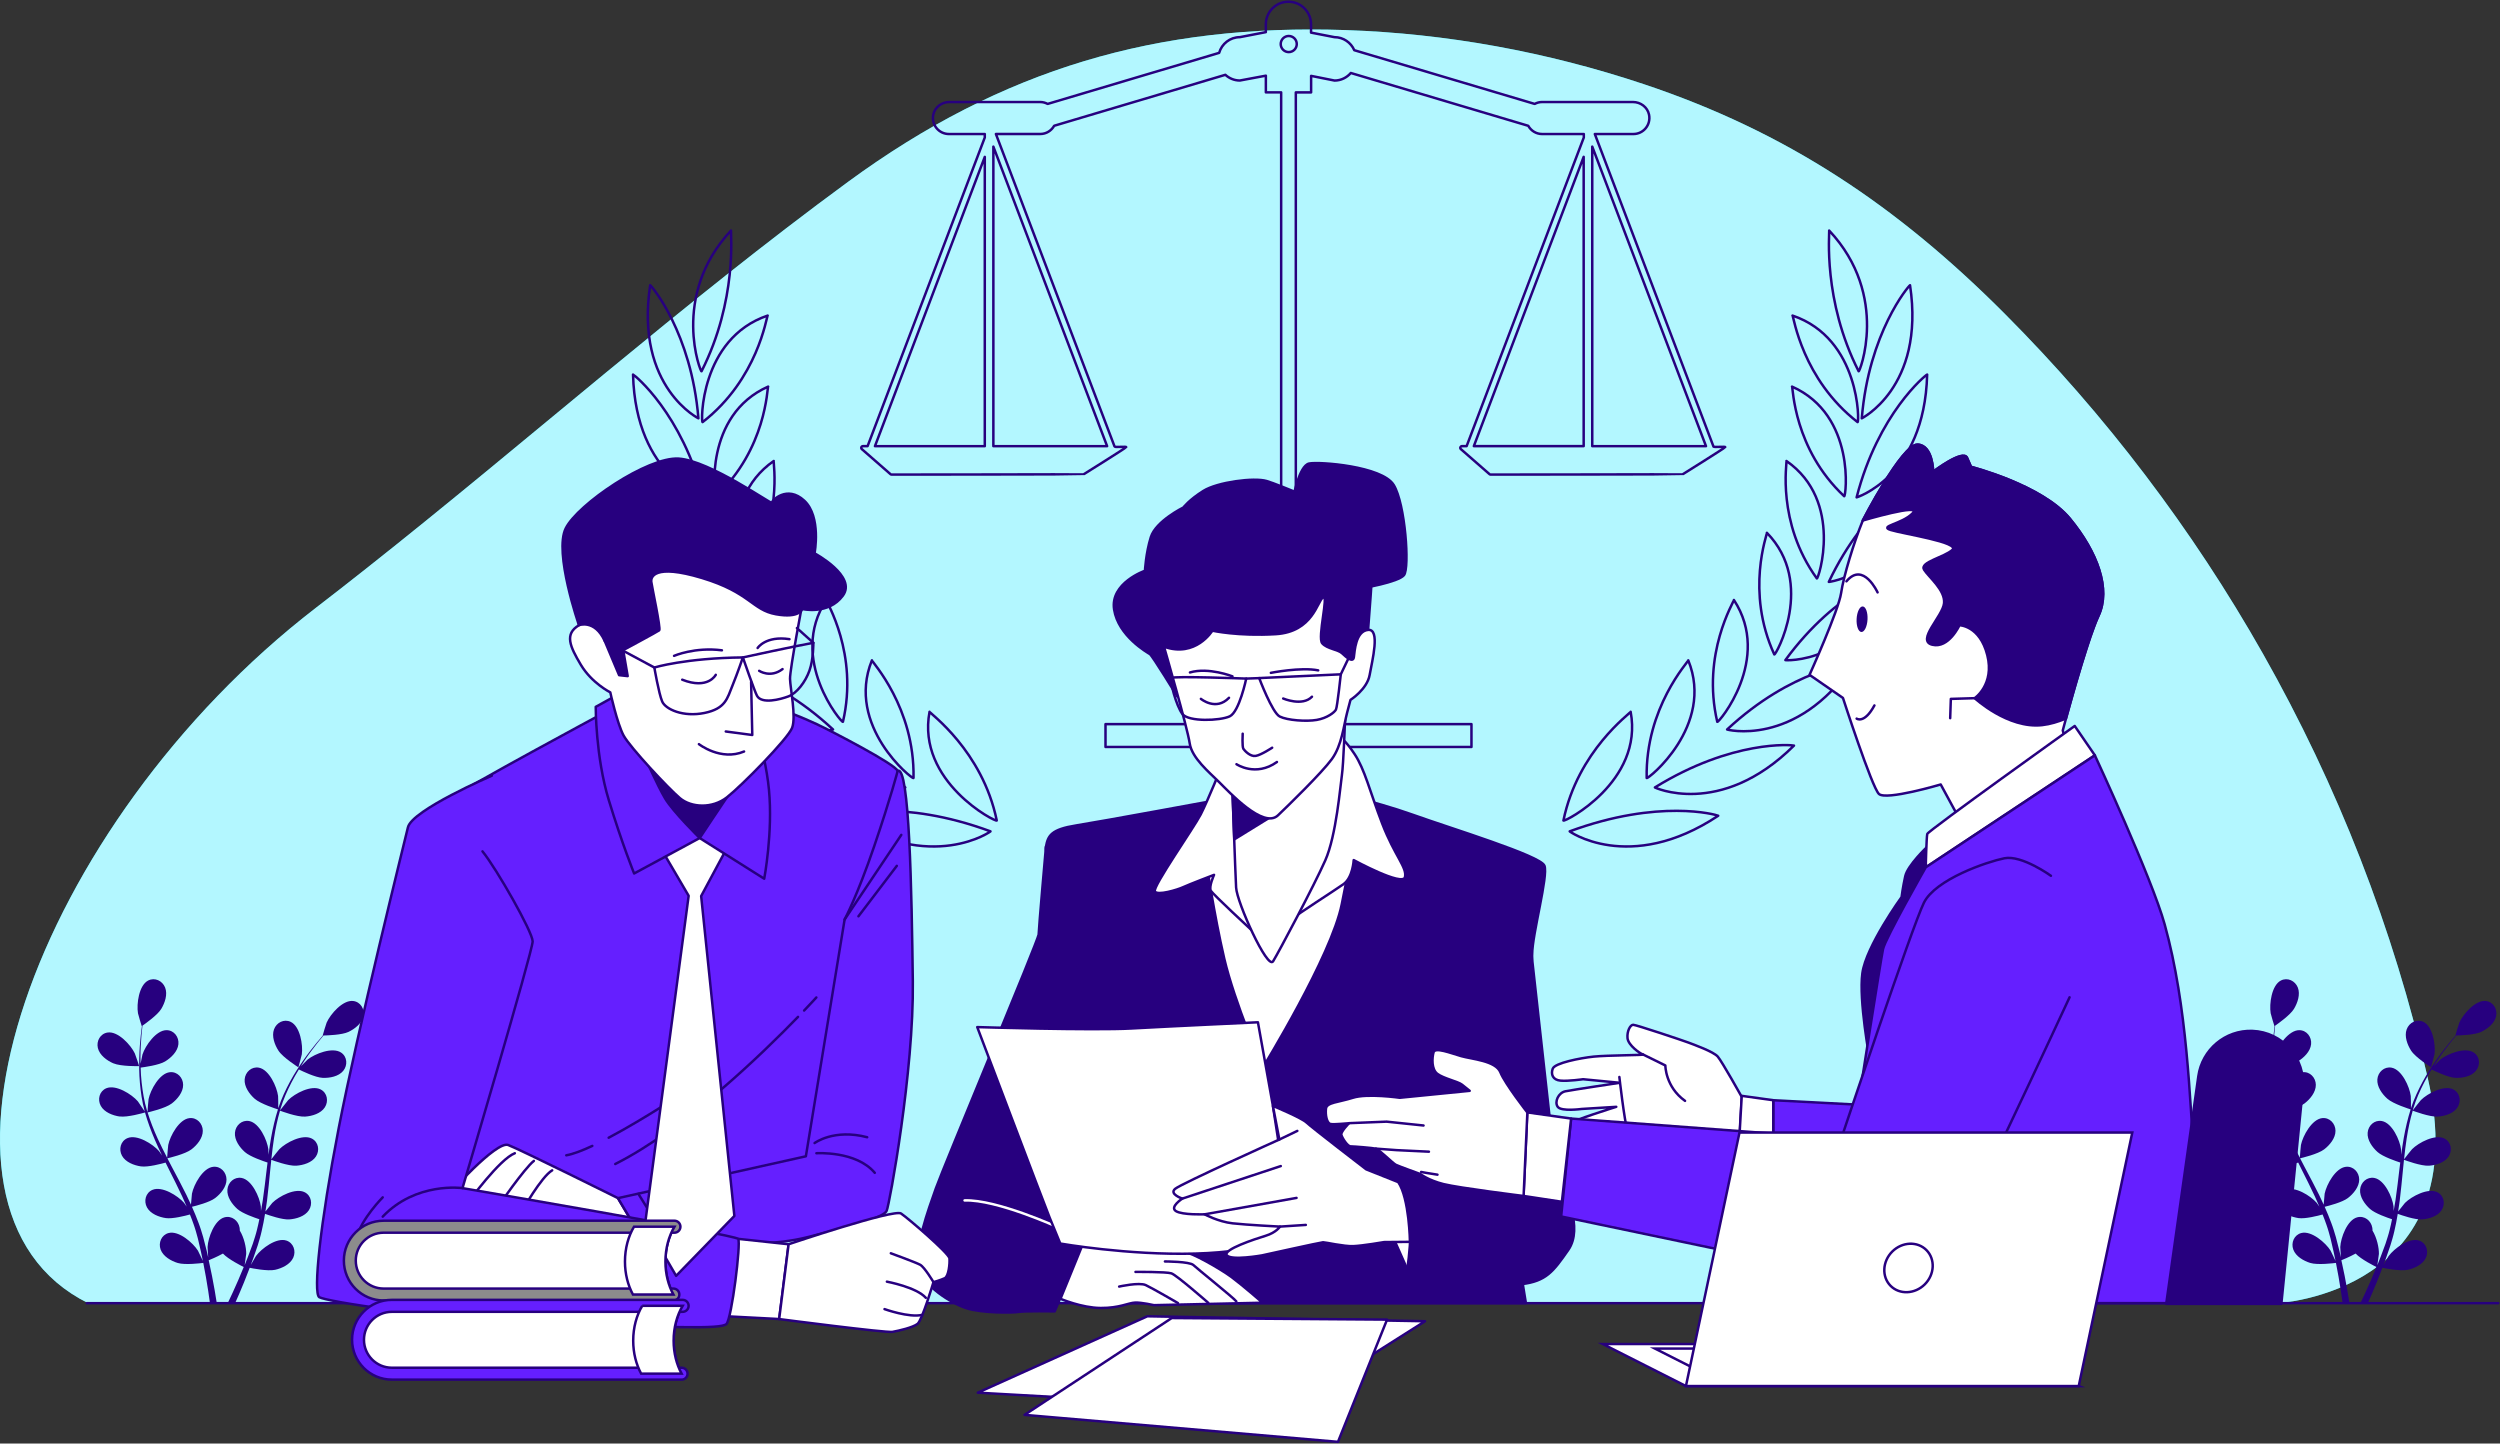<svg xmlns="http://www.w3.org/2000/svg" width="1001" height="578" viewBox="0 0 1001 578" fill="none"><rect x="0" y="0" width="1001" height="578" fill="#333333" stroke="none"/><g clip-path="url(#clip0_1612_5728)"><path d="M906.074 261.735C877.853 211.901 843.065 166.146 802.85 125.777C759.461 82.212 715.233 52.769 658.174 33.701C619.538 20.791 579.241 13.406 538.764 12.043C463.5 9.494 401.411 27.46 339.57 72.802C273.277 121.41 211.436 176.437 146.833 227.484C140.087 232.816 133.327 238.106 126.513 243.342C13.849 330.072 -40.875 484.134 35.31 521.788H911.982C911.982 521.788 991.726 517.558 972.078 431.641C958.325 371.501 935.861 314.352 906.074 261.735Z" fill="#00E5FF"></path><path opacity="0.7" d="M906.074 261.735C877.853 211.901 843.065 166.146 802.85 125.777C759.461 82.212 715.233 52.769 658.174 33.701C619.538 20.791 579.241 13.406 538.764 12.043C463.5 9.494 401.411 27.46 339.57 72.802C273.277 121.41 211.436 176.437 146.833 227.484C140.087 232.816 133.327 238.106 126.513 243.342C13.849 330.072 -40.875 484.134 35.31 521.788H911.982C911.982 521.788 991.726 517.558 972.078 431.641C958.325 371.501 935.861 314.352 906.074 261.735Z" fill="white"></path><path d="M45.368 425.744C48.363 427.053 55.686 426.887 55.7 426.887C55.782 426.887 54.12 422.079 53.982 421.79C52.375 418.414 47.291 412.848 43.156 413.413C40.174 413.812 38.512 416.802 39.185 419.627C39.872 422.506 42.812 424.642 45.368 425.758V425.744Z" fill="#27007F"></path><path d="M47.896 447.03C51.001 447.485 57.541 445.584 58.063 445.432C59.093 449.097 60.453 452.79 62.033 456.441C62.927 458.535 63.902 460.601 64.905 462.668C64.314 461.786 63.765 461.015 63.682 460.918C61.237 458.094 54.875 454.071 51.028 455.71C48.253 456.895 47.456 460.216 48.844 462.751C50.259 465.341 53.666 466.622 56.414 467.022C59.217 467.435 64.823 465.92 66.293 465.506C66.691 466.292 67.062 467.091 67.461 467.876C69.357 471.651 71.266 475.426 73.011 479.174C73.63 480.496 74.193 481.819 74.756 483.142C74.22 482.37 73.767 481.709 73.698 481.626C71.253 478.802 64.891 474.779 61.044 476.418C58.283 477.603 57.472 480.923 58.86 483.459C60.275 486.049 63.682 487.33 66.43 487.73C69.096 488.115 74.289 486.779 76.048 486.283C76.584 487.661 77.133 489.025 77.587 490.389C77.875 491.326 78.232 492.194 78.466 493.144C78.727 494.081 78.988 495.004 79.235 495.927C79.661 497.718 80.115 499.565 80.486 501.314C80.76 502.527 80.994 503.698 81.228 504.869C80.623 503.546 79.4 500.984 79.263 500.777C77.284 497.608 71.596 492.662 67.543 493.695C64.63 494.439 63.325 497.608 64.314 500.322C65.331 503.092 68.491 504.883 71.156 505.696C74.083 506.591 80.582 505.778 81.392 505.668C81.777 507.611 82.148 509.512 82.45 511.303C83.151 515.257 83.673 518.812 84.072 521.816H86.806C86.325 518.702 85.707 515.009 84.882 510.849C84.498 508.878 84.044 506.77 83.563 504.607C84.058 504.414 86.82 503.285 89.265 501.921C91.408 504.235 96.877 506.963 97.591 507.308C96.849 509.14 96.107 510.931 95.379 512.598C93.868 516.098 92.425 519.184 91.161 521.829H94.115C95.201 519.404 96.41 516.635 97.66 513.563C98.429 511.703 99.199 509.691 99.982 507.625C100.765 507.79 107.195 509.099 110.19 508.424C112.911 507.804 116.194 506.274 117.417 503.574C118.613 500.942 117.541 497.691 114.697 496.726C110.74 495.39 104.694 499.895 102.482 502.913C102.345 503.092 101.15 505.172 100.408 506.495C100.724 505.654 101.04 504.828 101.356 503.96C101.988 502.238 102.565 500.488 103.197 498.628C103.472 497.718 103.746 496.795 104.021 495.858C104.324 494.935 104.516 493.93 104.763 492.965C105.299 490.706 105.739 488.377 106.123 486.021C107.635 486.572 113.021 488.446 115.81 488.253C118.585 488.06 122.075 487.041 123.682 484.561C125.262 482.136 124.699 478.76 122.02 477.383C118.31 475.468 111.66 479.008 109.022 481.64C108.858 481.805 107.168 483.913 106.275 485.084C106.494 483.665 106.728 482.26 106.907 480.827C107.415 476.68 107.813 472.464 108.226 468.248C108.349 466.953 108.487 465.672 108.624 464.39C109.16 464.597 115.507 466.967 118.64 466.746C121.415 466.553 124.905 465.534 126.513 463.054C128.093 460.629 127.529 457.254 124.85 455.876C121.141 453.961 114.491 457.488 111.853 460.133C111.66 460.326 109.228 463.371 108.651 464.17C108.954 461.345 109.27 458.521 109.709 455.765C110.3 451.949 111.083 448.243 112.114 444.716C112.361 444.812 118.983 447.32 122.185 447.086C124.96 446.893 128.45 445.873 130.057 443.393C131.638 440.968 131.074 437.593 128.395 436.215C124.685 434.3 118.035 437.827 115.397 440.472C115.191 440.679 112.595 443.944 112.155 444.564C112.224 444.358 112.251 444.123 112.32 443.917C113.46 440.155 115.04 436.656 116.689 433.459C117.637 431.599 118.654 429.864 119.67 428.21C120.852 428.803 126.307 431.462 129.206 431.572C131.981 431.682 135.567 431.048 137.436 428.761C139.263 426.529 139.084 423.112 136.57 421.445C133.094 419.131 126.101 421.914 123.174 424.242C123.009 424.366 121.553 425.84 120.495 426.915C120.962 426.171 121.443 425.4 121.91 424.697C123.655 422.065 125.414 419.751 126.994 417.725C127.9 416.582 128.738 415.562 129.535 414.612C131.005 414.584 136.913 414.405 139.496 413.193C142.011 412.008 144.896 409.789 145.514 406.896C146.105 404.058 144.374 401.123 141.379 400.793C137.229 400.338 132.297 406.042 130.786 409.459C130.648 409.748 129.137 414.612 129.206 414.612H129.288C128.505 415.507 127.667 416.472 126.787 417.546C125.166 419.544 123.353 421.817 121.539 424.435C119.725 427.039 117.829 429.919 116.098 433.129C114.367 436.353 112.705 439.825 111.454 443.627C111.441 443.669 111.427 443.724 111.413 443.765C111.441 442.539 111.386 439.108 111.344 438.847C110.863 435.14 107.772 428.265 103.664 427.494C100.71 426.943 98.196 429.271 97.962 432.151C97.729 435.099 99.844 438.047 101.933 439.907C104.269 442.002 110.781 444.041 111.289 444.192C110.135 447.83 109.242 451.646 108.542 455.559C108.143 457.805 107.813 460.064 107.511 462.351C107.497 461.29 107.47 460.34 107.456 460.216C106.975 456.51 103.884 449.634 99.776 448.863C96.822 448.312 94.308 450.64 94.074 453.52C93.827 456.468 95.956 459.417 98.045 461.277C100.147 463.164 105.656 465.01 107.126 465.479C107.016 466.361 106.907 467.229 106.797 468.097C106.302 472.299 105.821 476.487 105.217 480.593C105.01 482.039 104.749 483.459 104.488 484.864C104.475 483.927 104.447 483.128 104.433 483.004C103.953 479.298 100.861 472.423 96.753 471.651C93.799 471.1 91.285 473.428 91.051 476.308C90.804 479.256 92.947 482.205 95.022 484.065C97.028 485.87 102.098 487.619 103.843 488.184C103.54 489.631 103.238 491.078 102.881 492.455C102.62 493.392 102.427 494.315 102.098 495.252C101.795 496.175 101.507 497.098 101.218 498.008C100.586 499.73 99.954 501.521 99.295 503.188C98.855 504.359 98.402 505.462 97.962 506.564C98.182 505.131 98.567 502.306 98.58 502.072C98.635 499.592 97.756 495.555 96.011 492.717C96.011 492.345 96.011 491.987 95.942 491.615C95.489 488.763 92.81 486.641 89.897 487.413C85.858 488.487 83.302 495.597 83.11 499.317C83.11 499.537 83.247 501.934 83.357 503.45C83.151 502.568 82.972 501.714 82.753 500.805C82.327 499.014 81.859 497.236 81.351 495.335C81.076 494.426 80.802 493.503 80.513 492.566C80.252 491.643 79.867 490.692 79.538 489.741C78.741 487.551 77.82 485.374 76.858 483.197C78.425 482.825 83.948 481.406 86.16 479.697C88.372 478.003 90.708 475.22 90.694 472.257C90.666 469.364 88.345 466.857 85.363 467.187C81.214 467.642 77.614 474.269 76.858 477.934C76.817 478.168 76.57 480.855 76.46 482.329C75.869 481.034 75.278 479.725 74.633 478.43C72.778 474.682 70.786 470.948 68.807 467.215C68.203 466.071 67.612 464.928 67.021 463.784C67.584 463.66 74.179 462.117 76.666 460.202C78.878 458.507 81.214 455.724 81.2 452.762C81.173 449.869 78.851 447.361 75.869 447.692C71.72 448.146 68.12 454.774 67.364 458.438C67.309 458.714 66.966 462.585 66.925 463.564C65.62 461.042 64.342 458.507 63.174 455.972C61.566 452.473 60.192 448.946 59.093 445.419C59.354 445.363 66.251 443.793 68.793 441.823C71.005 440.128 73.341 437.345 73.327 434.383C73.314 431.489 70.978 428.982 67.996 429.312C63.847 429.767 60.247 436.394 59.492 440.059C59.437 440.348 59.066 444.509 59.052 445.267C58.983 445.06 58.901 444.854 58.832 444.633C57.719 440.858 57.115 437.069 56.716 433.487C56.483 431.407 56.373 429.409 56.318 427.466C57.637 427.301 63.641 426.502 66.114 425C68.491 423.553 71.129 421.046 71.431 418.111C71.734 415.232 69.686 412.49 66.677 412.476C62.501 412.476 58.2 418.662 57.046 422.217C56.977 422.41 56.565 424.449 56.277 425.937C56.277 425.055 56.236 424.146 56.236 423.305C56.236 420.136 56.442 417.243 56.634 414.681C56.758 413.22 56.895 411.911 57.046 410.671C58.255 409.845 63.078 406.414 64.562 403.975C66.004 401.592 67.2 398.147 66.114 395.406C65.056 392.719 61.979 391.217 59.313 392.609C55.603 394.538 54.628 402.019 55.246 405.711C55.301 406.028 56.703 410.919 56.758 410.878L56.826 410.823C56.661 412.008 56.496 413.275 56.359 414.653C56.098 417.216 55.837 420.123 55.768 423.305C55.686 426.474 55.686 429.932 56.016 433.57C56.345 437.221 56.867 441.037 57.912 444.895C57.912 444.936 57.939 444.978 57.953 445.033C57.293 443.999 55.356 441.161 55.191 440.968C52.759 438.144 46.384 434.121 42.537 435.747C39.776 436.931 38.951 440.252 40.353 442.787C41.768 445.377 45.175 446.659 47.923 447.058L47.896 447.03Z" fill="#27007F"></path><path d="M119.478 427.356C119.478 427.356 120.811 422.479 120.852 422.149C121.36 418.442 120.192 410.989 116.428 409.17C113.721 407.861 110.698 409.432 109.709 412.16C108.706 414.943 109.984 418.346 111.495 420.688C113.268 423.444 119.478 427.356 119.478 427.356Z" fill="#27007F"></path><path d="M899.287 425.744C902.282 427.053 909.605 426.887 909.619 426.887C909.701 426.887 908.039 422.079 907.902 421.79C906.294 418.414 901.211 412.848 897.075 413.413C894.093 413.812 892.431 416.802 893.104 419.627C893.791 422.506 896.732 424.642 899.287 425.758V425.744Z" fill="#27007F"></path><path d="M901.815 447.03C904.92 447.485 911.46 445.584 911.982 445.432C913.013 449.097 914.373 452.79 915.953 456.441C916.846 458.535 917.821 460.601 918.824 462.668C918.234 461.786 917.684 461.015 917.602 460.918C915.156 458.094 908.795 454.071 904.948 455.71C902.172 456.895 901.375 460.216 902.763 462.751C904.178 465.341 907.586 466.622 910.333 467.022C913.136 467.435 918.742 465.92 920.212 465.506C920.597 466.292 920.982 467.091 921.38 467.876C923.276 471.651 925.186 475.426 926.931 479.174C927.549 480.496 928.112 481.819 928.676 483.142C928.14 482.37 927.686 481.709 927.618 481.626C925.172 478.802 918.811 474.779 914.964 476.418C912.202 477.603 911.391 480.923 912.779 483.459C914.194 486.049 917.602 487.33 920.349 487.73C923.015 488.115 928.208 486.779 929.967 486.283C930.503 487.661 931.053 489.025 931.506 490.389C931.794 491.326 932.152 492.194 932.385 493.144C932.646 494.081 932.907 495.004 933.155 495.927C933.581 497.718 934.034 499.565 934.405 501.314C934.68 502.527 934.913 503.698 935.147 504.869C934.542 503.546 933.32 500.984 933.182 500.777C931.204 497.608 925.516 492.662 921.462 493.695C918.55 494.439 917.244 497.608 918.234 500.322C919.25 503.092 922.41 504.883 925.076 505.696C928.002 506.591 934.501 505.778 935.312 505.668C935.696 507.611 936.067 509.512 936.37 511.303C937.07 515.257 937.593 518.812 937.991 521.816H940.725C940.244 518.702 939.626 515.009 938.802 510.849C938.417 508.878 937.963 506.77 937.483 504.607C937.977 504.414 940.739 503.285 943.198 501.921C945.328 504.235 950.81 506.963 951.524 507.308C950.782 509.14 950.04 510.931 949.312 512.598C947.801 516.098 946.358 519.184 945.094 521.829H948.048C949.134 519.404 950.343 516.635 951.593 513.563C952.362 511.703 953.132 509.691 953.915 507.625C954.698 507.79 961.128 509.099 964.123 508.424C966.844 507.804 970.127 506.274 971.35 503.574C972.546 500.942 971.474 497.691 968.63 496.726C964.673 495.39 958.628 499.895 956.416 502.913C956.278 503.092 955.083 505.172 954.341 506.495C954.657 505.654 954.973 504.828 955.289 503.96C955.921 502.238 956.498 500.488 957.13 498.628C957.405 497.718 957.68 496.795 957.954 495.858C958.243 494.935 958.449 493.93 958.696 492.965C959.232 490.706 959.672 488.377 960.056 486.021C961.568 486.572 966.954 488.446 969.743 488.253C972.518 488.06 976.008 487.041 977.615 484.561C979.195 482.136 978.632 478.76 975.953 477.383C972.243 475.468 965.593 479.008 962.955 481.64C962.791 481.805 961.101 483.913 960.208 485.084C960.427 483.665 960.661 482.26 960.84 480.827C961.348 476.68 961.746 472.464 962.159 468.248C962.282 466.953 962.42 465.672 962.557 464.39C963.093 464.597 969.44 466.967 972.573 466.746C975.348 466.553 978.838 465.534 980.446 463.054C982.026 460.629 981.463 457.254 978.783 455.876C975.074 453.961 968.424 457.488 965.786 460.133C965.593 460.326 963.162 463.371 962.584 464.17C962.887 461.345 963.203 458.521 963.642 455.765C964.233 451.949 965.016 448.243 966.047 444.716C966.294 444.812 972.917 447.32 976.118 447.086C978.893 446.893 982.383 445.873 983.991 443.393C985.571 440.968 985.007 437.593 982.328 436.215C978.618 434.3 971.969 437.827 969.331 440.472C969.125 440.679 966.528 443.944 966.088 444.564C966.157 444.358 966.184 444.123 966.253 443.917C967.393 440.155 968.973 436.656 970.622 433.459C971.57 431.599 972.587 429.864 973.604 428.21C974.785 428.803 980.24 431.462 983.139 431.572C985.914 431.682 989.5 431.048 991.369 428.761C993.196 426.529 993.017 423.112 990.503 421.445C987.027 419.131 980.034 421.914 977.107 424.242C976.942 424.366 975.486 425.84 974.428 426.915C974.895 426.171 975.376 425.4 975.843 424.697C977.588 422.065 979.347 419.751 980.927 417.725C981.833 416.582 982.672 415.562 983.468 414.612C984.939 414.584 990.847 414.405 993.43 413.193C995.944 412.008 998.829 409.789 999.447 406.896C1000.04 404.058 998.307 401.123 995.312 400.793C991.163 400.338 986.23 406.042 984.719 409.459C984.581 409.748 983.07 414.612 983.139 414.612H983.221C982.438 415.507 981.6 416.472 980.721 417.546C979.099 419.544 977.286 421.817 975.472 424.435C973.658 427.039 971.762 429.919 970.031 433.129C968.3 436.353 966.638 439.825 965.387 443.627C965.374 443.669 965.36 443.724 965.346 443.765C965.374 442.539 965.319 439.108 965.277 438.847C964.797 435.14 961.705 428.265 957.597 427.494C954.643 426.943 952.129 429.271 951.895 432.151C951.662 435.099 953.778 438.047 955.866 439.907C958.202 442.002 964.714 444.041 965.223 444.192C964.068 447.83 963.175 451.646 962.475 455.559C962.076 457.805 961.746 460.064 961.444 462.351C961.43 461.29 961.403 460.34 961.389 460.216C960.908 456.51 957.817 449.634 953.709 448.863C950.755 448.312 948.241 450.64 948.007 453.52C947.76 456.468 949.889 459.417 951.978 461.277C954.08 463.164 959.589 465.01 961.059 465.479C960.95 466.361 960.84 467.229 960.73 468.097C960.235 472.299 959.754 476.487 959.15 480.593C958.944 482.039 958.683 483.459 958.421 484.864C958.408 483.927 958.38 483.128 958.367 483.004C957.886 479.298 954.794 472.423 950.686 471.651C947.732 471.1 945.218 473.428 944.984 476.308C944.751 479.256 946.88 482.205 948.955 484.065C950.961 485.87 956.031 487.619 957.776 488.184C957.473 489.631 957.171 491.078 956.814 492.455C956.553 493.392 956.361 494.315 956.031 495.252C955.729 496.175 955.44 497.098 955.152 498.008C954.519 499.73 953.887 501.521 953.228 503.188C952.788 504.359 952.335 505.462 951.895 506.564C952.115 505.131 952.5 502.306 952.514 502.072C952.569 499.592 951.689 495.555 949.944 492.717C949.944 492.345 949.944 491.987 949.876 491.615C949.422 488.763 946.743 486.641 943.83 487.413C939.791 488.487 937.235 495.597 937.043 499.317C937.043 499.537 937.18 501.934 937.29 503.45C937.084 502.568 936.906 501.714 936.686 500.805C936.26 499.014 935.793 497.236 935.284 495.335C935.009 494.426 934.735 493.503 934.446 492.566C934.185 491.643 933.8 490.692 933.471 489.741C932.674 487.551 931.753 485.374 930.792 483.197C932.358 482.825 937.881 481.406 940.093 479.697C942.305 478.003 944.641 475.22 944.627 472.257C944.6 469.364 942.278 466.857 939.296 467.187C935.147 467.642 931.547 474.269 930.792 477.934C930.75 478.168 930.503 480.855 930.393 482.329C929.802 481.034 929.211 479.725 928.566 478.43C926.711 474.682 924.719 470.948 922.74 467.215C922.136 466.071 921.545 464.928 920.954 463.784C921.517 463.66 928.112 462.117 930.599 460.202C932.811 458.507 935.147 455.724 935.133 452.762C935.106 449.869 932.784 447.361 929.802 447.692C925.653 448.146 922.053 454.774 921.298 458.438C921.243 458.714 920.899 462.585 920.858 463.564C919.553 461.042 918.275 458.507 917.107 455.972C915.499 452.473 914.126 448.946 913.026 445.419C913.287 445.363 920.185 443.793 922.726 441.823C924.939 440.128 927.274 437.345 927.26 434.383C927.247 431.489 924.911 428.982 921.93 429.312C917.78 429.767 914.181 436.394 913.425 440.059C913.37 440.348 912.999 444.509 912.985 445.267C912.916 445.06 912.834 444.854 912.765 444.633C911.652 440.858 911.048 437.069 910.649 433.487C910.416 431.407 910.306 429.409 910.251 427.466C911.57 427.301 917.574 426.502 920.047 425C922.424 423.553 925.062 421.046 925.364 418.111C925.667 415.232 923.619 412.49 920.611 412.476C916.434 412.476 912.133 418.662 910.979 422.217C910.91 422.41 910.498 424.449 910.21 425.937C910.21 425.055 910.169 424.146 910.169 423.305C910.169 420.136 910.375 417.243 910.567 414.681C910.691 413.22 910.828 411.911 910.979 410.671C912.188 409.845 917.011 406.414 918.495 403.975C919.937 401.592 921.133 398.147 920.047 395.406C918.989 392.719 915.925 391.217 913.246 392.609C909.537 394.538 908.561 402.019 909.179 405.711C909.234 406.028 910.636 410.919 910.691 410.878L910.759 410.823C910.595 412.008 910.43 413.275 910.292 414.653C910.031 417.216 909.77 420.123 909.701 423.305C909.619 426.474 909.619 429.932 909.949 433.57C910.278 437.221 910.801 441.037 911.845 444.895C911.845 444.936 911.872 444.978 911.886 445.033C911.227 443.999 909.289 441.161 909.124 440.968C906.679 438.144 900.317 434.121 896.47 435.747C893.709 436.931 892.884 440.252 894.286 442.787C895.701 445.377 899.108 446.659 901.856 447.058L901.815 447.03Z" fill="#27007F"></path><path d="M973.397 427.356C973.397 427.356 974.73 422.479 974.771 422.149C975.28 418.442 974.112 410.989 970.347 409.17C967.641 407.861 964.618 409.432 963.629 412.16C962.626 414.943 963.903 418.346 965.415 420.688C967.187 423.444 973.397 427.356 973.397 427.356Z" fill="#27007F"></path><path d="M34.747 521.787H1000.31" stroke="#27007F" stroke-linecap="round" stroke-linejoin="round"></path><path d="M764.778 114.203C764.201 114.506 748.277 133.175 745.46 167.495C744.608 167.908 770.974 155.481 764.778 114.203Z" stroke="#27007F" stroke-linecap="round" stroke-linejoin="round"></path><path d="M732.394 92.311C732.6 93.33 729.77 120.197 744.196 148.647C744.306 149.846 756.96 118.502 732.394 92.311Z" stroke="#27007F" stroke-linecap="round" stroke-linejoin="round"></path><path d="M717.72 126.355C718.229 126.865 721.595 151.761 743.77 169.011C744.498 169.617 744.966 135.573 717.72 126.355Z" stroke="#27007F" stroke-linecap="round" stroke-linejoin="round"></path><path d="M771.634 149.971C771.002 150.191 752.055 165.539 743.386 199.143C742.493 199.446 770.548 191.428 771.634 149.971Z" stroke="#27007F" stroke-linecap="round" stroke-linejoin="round"></path><path d="M717.528 154.793C717.954 155.234 718.174 179.717 738.412 198.689C739.071 199.24 743.33 166.242 717.528 154.793Z" stroke="#27007F" stroke-linecap="round" stroke-linejoin="round"></path><path d="M769.298 190.297C768.638 190.421 747.109 201.567 732.256 232.994C731.336 233.159 760.367 230.431 769.298 190.297Z" stroke="#27007F" stroke-linecap="round" stroke-linejoin="round"></path><path d="M715.288 184.58C715.618 185.062 711.194 209.049 727.461 231.603C728.011 232.237 738.425 200.659 715.288 184.58Z" stroke="#27007F" stroke-linecap="round" stroke-linejoin="round"></path><path d="M759.378 229.248C758.677 229.248 735.526 236.013 714.862 264.312C713.914 264.326 743.042 266.957 759.378 229.248Z" stroke="#27007F" stroke-linecap="round" stroke-linejoin="round"></path><path d="M707.456 213.334C707.69 213.844 698.801 236.673 710.424 262.038C710.864 262.754 727.145 233.518 707.456 213.334Z" stroke="#27007F" stroke-linecap="round" stroke-linejoin="round"></path><path d="M742.245 265.688C741.531 265.564 717.611 267.851 691.533 292.086C690.571 291.948 718.971 299.884 742.245 265.688Z" stroke="#27007F" stroke-linecap="round" stroke-linejoin="round"></path><path d="M694.253 240.227C694.404 240.764 681.215 261.72 687.59 289.013C687.919 289.799 709.765 263.855 694.253 240.227Z" stroke="#27007F" stroke-linecap="round" stroke-linejoin="round"></path><path d="M718.311 298.534C717.569 298.272 693.731 296.109 662.625 315.287C661.663 314.97 688.551 328.059 718.311 298.534Z" stroke="#27007F" stroke-linecap="round" stroke-linejoin="round"></path><path d="M675.979 264.393C676.048 264.957 658.778 283.296 659.327 311.512C659.561 312.353 686.669 290.694 675.979 264.393Z" stroke="#27007F" stroke-linecap="round" stroke-linejoin="round"></path><path d="M687.974 326.627C687.218 326.214 664.246 319.711 628.51 332.868C627.534 332.372 652.197 350.366 687.974 326.627Z" stroke="#27007F" stroke-linecap="round" stroke-linejoin="round"></path><path d="M652.911 284.99C652.897 285.555 631.752 300.559 625.996 328.528C626.133 329.409 658.173 313.042 652.911 284.99Z" stroke="#27007F" stroke-linecap="round" stroke-linejoin="round"></path><path d="M260.321 114.203C260.898 114.506 276.822 133.175 279.639 167.495C280.491 167.908 254.125 155.481 260.321 114.203Z" stroke="#27007F" stroke-linecap="round" stroke-linejoin="round"></path><path d="M292.705 92.311C292.499 93.33 295.329 120.197 280.903 148.647C280.793 149.846 268.139 118.502 292.705 92.311Z" stroke="#27007F" stroke-linecap="round" stroke-linejoin="round"></path><path d="M307.378 126.355C306.87 126.865 303.504 151.761 281.328 169.011C280.6 169.617 280.133 135.573 307.378 126.355Z" stroke="#27007F" stroke-linecap="round" stroke-linejoin="round"></path><path d="M253.465 149.971C254.097 150.191 273.044 165.539 281.713 199.143C282.606 199.446 254.55 191.428 253.465 149.971Z" stroke="#27007F" stroke-linecap="round" stroke-linejoin="round"></path><path d="M307.571 154.793C307.145 155.234 306.925 179.717 286.687 198.689C286.027 199.24 281.768 166.242 307.571 154.793Z" stroke="#27007F" stroke-linecap="round" stroke-linejoin="round"></path><path d="M255.787 190.297C256.446 190.421 277.976 201.567 292.828 232.994C293.749 233.159 264.717 230.431 255.787 190.297Z" stroke="#27007F" stroke-linecap="round" stroke-linejoin="round"></path><path d="M309.81 184.58C309.481 185.062 313.905 209.049 297.637 231.603C297.088 232.237 286.673 200.659 309.81 184.58Z" stroke="#27007F" stroke-linecap="round" stroke-linejoin="round"></path><path d="M265.72 229.248C266.421 229.248 289.572 236.013 310.236 264.312C311.184 264.326 282.056 266.957 265.72 229.248Z" stroke="#27007F" stroke-linecap="round" stroke-linejoin="round"></path><path d="M317.642 213.334C317.408 213.844 326.298 236.673 314.674 262.038C314.234 262.754 297.953 233.518 317.642 213.334Z" stroke="#27007F" stroke-linecap="round" stroke-linejoin="round"></path><path d="M282.84 265.688C283.554 265.564 307.475 267.851 333.552 292.086C334.514 291.948 306.114 299.884 282.84 265.688Z" stroke="#27007F" stroke-linecap="round" stroke-linejoin="round"></path><path d="M330.846 240.227C330.694 240.764 343.884 261.72 337.509 289.013C337.179 289.799 315.334 263.855 330.846 240.227Z" stroke="#27007F" stroke-linecap="round" stroke-linejoin="round"></path><path d="M306.788 298.534C307.53 298.272 331.367 296.109 362.474 315.287C363.435 314.97 336.547 328.059 306.788 298.534Z" stroke="#27007F" stroke-linecap="round" stroke-linejoin="round"></path><path d="M349.119 264.393C349.05 264.957 366.32 283.296 365.771 311.512C365.537 312.353 338.429 290.694 349.119 264.393Z" stroke="#27007F" stroke-linecap="round" stroke-linejoin="round"></path><path d="M337.124 326.627C337.88 326.214 360.852 319.711 396.588 332.868C397.564 332.372 372.902 350.366 337.124 326.627Z" stroke="#27007F" stroke-linecap="round" stroke-linejoin="round"></path><path d="M372.187 284.99C372.201 285.555 393.346 300.559 399.103 328.528C398.965 329.409 366.925 313.042 372.187 284.99Z" stroke="#27007F" stroke-linecap="round" stroke-linejoin="round"></path><path d="M686.092 178.834L638.567 53.664H654.011C657.981 53.664 661.1 50.041 660.276 45.922C659.671 42.918 656.896 40.851 653.846 40.851H617.436C616.365 40.851 615.375 41.141 614.482 41.609L542.254 20.102C540.921 17.03 537.871 14.88 534.313 14.88L524.942 13.062V9.769C524.942 4.754 520.889 0.689 515.888 0.689C510.887 0.689 506.834 4.754 506.834 9.769V12.869L496.433 14.88C492.49 14.88 489.192 17.54 488.148 21.163L419.479 41.609C418.585 41.141 417.596 40.851 416.525 40.851H380.115C377.065 40.851 374.29 42.932 373.685 45.922C372.861 50.055 375.979 53.664 379.95 53.664H394.308V55.056L347.388 178.628H345.533C345.244 178.628 344.983 178.807 344.887 179.069C344.791 179.344 344.86 179.647 345.08 179.826L356.552 189.857C356.676 189.967 356.84 190.022 357.005 190.022C357.005 190.022 433.85 189.967 433.974 189.857C433.974 189.857 450.791 179.358 450.928 179.027C451.079 178.697 446.408 179.165 446.284 178.821L398.759 53.651H416.538C418.929 53.651 420.99 52.314 422.089 50.358L490.635 29.953C492.174 31.358 494.194 32.24 496.447 32.24L506.848 30.298V36.98H512.975V279.37H504.787V289.937H442.643V299.086H589.174V289.937H527.031V279.37H518.842V36.994H524.97V30.38L534.34 32.254C536.951 32.254 539.273 31.069 540.866 29.223L611.913 50.372C613.012 52.328 615.073 53.664 617.464 53.664H634.157V55.056L587.237 178.628H585.382C585.094 178.628 584.846 178.807 584.736 179.069C584.64 179.344 584.709 179.647 584.929 179.826L596.401 189.857C596.525 189.967 596.69 190.022 596.855 190.022C596.855 190.022 673.699 189.967 673.823 189.857C673.823 189.857 690.64 179.358 690.777 179.027C690.928 178.697 686.257 179.165 686.133 178.821L686.092 178.834ZM394.308 178.642H350.328L394.308 62.813V178.642ZM397.743 178.642V58.707L443.289 178.642H397.743ZM516.012 20.86C514.239 20.86 512.797 19.413 512.797 17.636C512.797 15.859 514.239 14.412 516.012 14.412C517.784 14.412 519.227 15.859 519.227 17.636C519.227 19.413 517.784 20.86 516.012 20.86ZM634.102 178.628H590.122L634.102 62.799V178.628ZM637.537 178.628V58.707L683.083 178.642H637.537V178.628Z" stroke="#27007F" stroke-linecap="round" stroke-linejoin="round"></path><path d="M418.791 339.096C418.791 339.096 415.879 372.176 415.879 374.146C415.879 376.116 377.683 467.462 374.729 475.811C371.761 484.161 365.84 500.515 367.804 507.693C369.769 514.857 380.596 521.705 386.833 523.771C393.071 525.838 405.547 525.7 407.855 525.287C410.149 524.874 422.309 525.066 422.309 525.066L434.166 496.629L423.669 491.421L439.483 445.707L432.971 390.638L418.819 339.096H418.791Z" fill="#27007F" stroke="#27007F" stroke-linecap="round" stroke-linejoin="round"></path><path d="M423.642 491.422C423.642 491.422 399.02 480.166 386.215 480.648" stroke="white" stroke-linecap="round" stroke-linejoin="round"></path><path d="M444.608 482.947L441.462 521.772H610.965C604.961 486.571 604.961 458.946 604.961 458.946C604.961 458.946 613.466 390.334 613.479 382.191C613.479 374.048 620.006 350.613 618.384 346.617C616.763 342.608 581.082 331.751 565.666 326.226C550.25 320.701 528.35 315.838 528.35 315.838L488.176 320.205C488.176 320.205 441.104 328.899 430.965 330.497C420.825 332.096 419.602 334.589 418.792 339.095C417.981 343.6 432.943 390.637 432.943 390.637L444.608 482.961V482.947Z" fill="#27007F" stroke="#27007F" stroke-linecap="round" stroke-linejoin="round"></path><path d="M482.941 344.731C482.941 344.731 486.074 366.155 490.168 383.735C494.262 401.315 505.597 427.507 505.597 427.507C505.597 427.507 533.131 382.757 537.253 362.008C541.375 341.259 542.652 334.88 542.652 334.88L483.271 334.273L482.941 344.744V344.731Z" fill="white" stroke="#27007F" stroke-linecap="round" stroke-linejoin="round"></path><path d="M489.302 306.469C489.302 306.469 483.6 320.619 480.756 326.116C477.912 331.613 461.452 355.035 462.4 356.895C463.348 358.755 471.564 356.234 473.776 355.201C475.989 354.167 486.101 350.296 486.101 350.296C486.101 350.296 483.889 355.132 484.837 356.675C485.785 358.218 500.926 372.23 500.926 372.23L512.934 372.409C512.934 372.409 514.83 370.122 517.042 368.138C519.254 366.154 534.106 356.73 537.898 354.043C541.69 351.37 542.02 344.385 542.02 344.385C542.02 344.385 561.599 355.049 562.547 351.219C563.495 347.375 558.453 342.814 553.41 329.712C548.368 316.596 546.486 308.122 542.377 301.936C538.283 295.75 536.703 295.502 536.703 295.502L489.316 306.469H489.302Z" fill="white" stroke="#27007F" stroke-linecap="round" stroke-linejoin="round"></path><path d="M493.397 314.557C493.397 314.557 494.619 349.359 494.935 355.367C495.251 361.374 507.534 388.474 509.746 384.906C511.959 381.337 526.206 354.512 530.63 344.524C535.068 334.535 536.662 314.516 537.294 310.383C537.926 306.235 538.586 287.525 538.586 287.525C538.586 287.525 522.139 312.532 515.49 316.266C508.853 319.999 493.383 314.571 493.383 314.571L493.397 314.557Z" fill="white" stroke="#27007F" stroke-linecap="round" stroke-linejoin="round"></path><path d="M514.047 323.857L494.207 336.091L493.396 314.557L514.047 323.857Z" fill="#27007F" stroke="#27007F" stroke-linecap="round" stroke-linejoin="round"></path><path d="M434.152 496.615C434.152 496.615 471.578 501.465 474.216 501.368C476.84 501.272 488.656 508.064 492.929 511.206C497.188 514.333 505.542 521.608 505.542 521.608L462.057 522.586C462.057 522.586 457.138 521.456 454.5 521.553C451.862 521.649 448.262 523.771 440.706 523.716C433.149 523.675 424.617 520.037 424.617 520.037L434.166 496.629L434.152 496.615Z" fill="white" stroke="#27007F" stroke-linecap="round" stroke-linejoin="round"></path><path d="M448.111 515.146C448.111 515.146 456.149 513.341 458.759 514.554C461.37 515.766 471.647 521.746 471.647 521.746" stroke="#27007F" stroke-linecap="round" stroke-linejoin="round"></path><path d="M454.651 509.276C454.651 509.276 466.989 509.18 469.036 509.855C471.097 510.53 483.792 521.662 483.792 521.662" stroke="#27007F" stroke-linecap="round" stroke-linejoin="round"></path><path d="M466.439 505.088C466.439 505.088 476.346 505.088 477.843 506.535C479.341 507.981 493.905 519.61 495.017 521.07" stroke="#27007F" stroke-linecap="round" stroke-linejoin="round"></path><path d="M563.454 508.161L557.065 493.763L572.302 492.041C572.302 492.041 573.607 503.959 563.454 508.161Z" fill="white" stroke="#27007F" stroke-linecap="round" stroke-linejoin="round"></path><path d="M590.369 375.743C590.369 375.743 569.65 402.155 569.238 408.686C568.826 415.216 578.1 468.963 578.1 468.963L559.84 473.317C559.84 473.317 564.69 486.158 564.69 493.473C564.69 500.789 563.454 508.16 563.454 508.16C563.454 508.16 599.547 515.339 609.289 514.168C619.03 512.983 621.874 509.221 627.96 500.445C634.061 491.669 626.765 476.899 623.536 468.88C620.294 460.862 621.517 456.756 621.517 456.756L612.27 373.291" fill="#27007F"></path><path d="M590.369 375.743C590.369 375.743 569.65 402.155 569.238 408.686C568.826 415.216 578.1 468.963 578.1 468.963L559.84 473.317C559.84 473.317 564.69 486.158 564.69 493.473C564.69 500.789 563.454 508.16 563.454 508.16C563.454 508.16 599.547 515.339 609.289 514.168C619.03 512.983 621.874 509.221 627.96 500.445C634.061 491.669 626.765 476.899 623.536 468.88C620.294 460.862 621.517 456.756 621.517 456.756L612.27 373.291" stroke="#27007F" stroke-linecap="round" stroke-linejoin="round"></path><path d="M578.1 468.963C578.1 468.963 600.014 464.072 613.397 463.562L578.1 468.963Z" fill="white"></path><path d="M578.1 468.963C578.1 468.963 600.014 464.072 613.397 463.562" stroke="#27007F" stroke-linecap="round" stroke-linejoin="round"></path><path d="M509.678 442.814L503.674 409.32C503.674 409.32 468.597 410.932 453.085 411.8C437.56 412.668 391.285 411.249 391.285 411.249C391.285 411.249 417.94 481.736 420.234 487.412C422.529 493.088 424.535 497.911 424.535 497.911C424.535 497.911 451.546 502.664 478.572 501.934C505.597 501.203 517.674 494.7 517.674 494.7L509.678 442.828V442.814Z" fill="white" stroke="#27007F" stroke-linecap="round" stroke-linejoin="round"></path><path d="M559.84 473.316L547.022 468.205C547.022 468.205 525.19 451.437 523.184 449.508C521.178 447.566 509.678 442.812 509.678 442.812L512.247 456.26C512.247 456.26 473.131 473.881 470.548 475.989C467.965 478.111 473.419 479.916 473.419 479.916C473.419 479.916 468.24 483.277 470.823 484.917C473.406 486.557 482.323 486.212 482.323 486.212C482.323 486.212 487.777 489.174 493.534 489.822C499.277 490.469 512.508 491.131 512.508 491.131C512.508 491.131 511.065 493.487 506.751 494.809C502.437 496.132 489.495 500.362 491.226 502.607C492.943 504.853 505.309 502.649 505.309 502.649C505.309 502.649 528.886 497.441 529.751 497.4C530.617 497.372 538.091 499.108 541.828 498.956C545.565 498.819 554.194 497.331 554.194 497.331L564.539 497.234C564.539 497.234 564.32 479.888 559.854 473.316H559.84Z" fill="white" stroke="#27007F" stroke-linecap="round" stroke-linejoin="round"></path><path d="M512.261 456.259L519.446 452.814" stroke="#27007F" stroke-linecap="round" stroke-linejoin="round"></path><path d="M473.419 479.916L512.824 466.896" stroke="#27007F" stroke-linecap="round" stroke-linejoin="round"></path><path d="M482.323 486.213L519.131 479.641" stroke="#27007F" stroke-linecap="round" stroke-linejoin="round"></path><path d="M512.508 491.13L522.854 490.455" stroke="#27007F" stroke-linecap="round" stroke-linejoin="round"></path><path d="M517.825 199.21C517.825 199.21 520.175 186.411 524.173 185.598C528.171 184.785 553.355 186.645 558.013 194.154C562.671 201.663 564.471 227.537 562.135 230.306C559.799 233.076 545.455 235.611 543.793 235.68C542.13 235.749 536.483 217.231 527.484 210.219C518.485 203.206 517.825 199.21 517.825 199.21Z" fill="#27007F" stroke="#27007F" stroke-linecap="round" stroke-linejoin="round"></path><path d="M473.804 203.207C473.804 203.207 462.799 208.635 460.793 215.069C458.787 221.503 458.443 228.53 458.443 228.53C458.443 228.53 444.429 233.407 446.092 244.044C447.754 254.68 459.405 261.266 460.408 261.9C461.411 262.533 471.4 278.874 471.4 278.874L472.416 265.123C472.416 265.123 471.757 262.809 487.09 261.555C502.423 260.301 513.099 261.913 517.427 260.742C521.768 259.571 523.431 259.185 523.431 259.185C523.431 259.185 524.434 260.48 529.092 262.988C533.763 265.482 540.083 270.938 542.419 269.174C544.755 267.411 547.777 252.255 547.777 252.255C547.777 252.255 549.811 226.436 549.811 221.751C549.811 217.067 539.492 207.767 536.827 205.521C534.161 203.276 512.165 194.086 507.163 192.598C502.162 191.11 487.489 193.011 481.814 196.566C476.14 200.121 473.804 203.221 473.804 203.221V203.207Z" fill="#27007F" stroke="#27007F" stroke-linecap="round" stroke-linejoin="round"></path><path d="M466.083 258.991C466.083 258.991 475.384 291.08 476.373 297.72C477.239 303.466 484.15 309.211 487.997 313.014C491.981 316.94 505.831 332.027 511.684 326.474C515.352 322.989 529.27 309.445 533.268 303.948C537.28 298.451 538.05 290.377 539.396 285.307L540.729 280.237C540.729 280.237 547.406 275.979 548.409 270.248C549.412 264.53 552.765 251.689 547.763 252.213C542.762 252.736 542.419 260.769 542.089 263.125C541.759 265.481 539.094 263.235 537.418 261.623C535.755 260.011 531.413 259.846 529.421 257.572C527.429 255.313 532.114 237.746 529.779 239.165C527.443 240.585 525.767 253.026 510.763 253.921C495.76 254.817 485.428 252.53 485.428 252.53C485.428 252.53 478.75 263.483 466.083 258.936V258.991Z" fill="white" stroke="#27007F" stroke-linecap="round" stroke-linejoin="round"></path><path d="M498.975 271.709C498.975 271.709 469.875 270.607 469.05 271.461C468.226 272.315 470.96 282.676 473.433 285.886C475.906 289.097 488.533 288.614 492.38 286.823C496.227 285.032 498.988 271.709 498.988 271.709H498.975Z" stroke="#27007F" stroke-linecap="round" stroke-linejoin="round"></path><path d="M504.182 271.516C504.182 271.516 509.389 285.362 512.398 286.891C515.421 288.434 523.101 288.972 527.223 288.255C531.345 287.553 534.368 285.238 534.917 284.108C535.467 282.992 536.854 270 536.854 270L504.182 271.502V271.516Z" stroke="#27007F" stroke-linecap="round" stroke-linejoin="round"></path><path d="M504.182 271.516L498.975 271.709" stroke="#27007F" stroke-linecap="round" stroke-linejoin="round"></path><path d="M536.854 270L542.089 259.074" stroke="#27007F" stroke-linecap="round" stroke-linejoin="round"></path><path d="M480.839 279.824C480.839 279.824 486.87 284.825 492.091 279.396" stroke="#27007F" stroke-linecap="round" stroke-linejoin="round"></path><path d="M513.786 279.685C513.786 279.685 521.466 282.978 525.313 278.969" stroke="#27007F" stroke-linecap="round" stroke-linejoin="round"></path><path d="M493.479 270.812C493.479 270.812 483.875 267.051 476.456 269.255" stroke="#27007F" stroke-linecap="round" stroke-linejoin="round"></path><path d="M508.854 269.407C508.854 269.407 520.93 267.023 527.8 268.415" stroke="#27007F" stroke-linecap="round" stroke-linejoin="round"></path><path d="M497.573 293.779C497.573 293.779 497.298 299.015 497.848 299.828C498.397 300.627 500.596 303.024 502.78 302.666C504.965 302.308 509.375 299.387 509.375 299.387" stroke="#27007F" stroke-linecap="round" stroke-linejoin="round"></path><path d="M495.086 305.987C495.086 305.987 502.767 311.209 511.285 305.105" stroke="#27007F" stroke-linecap="round" stroke-linejoin="round"></path><path d="M745.831 208.442C745.831 208.442 761.632 177.814 767.787 178.021C773.928 178.227 774.038 188.877 774.038 188.877C774.038 188.877 786.047 179.715 787.613 183.325L789.179 186.921C789.179 186.921 817.702 194.209 828.79 207.711C839.878 221.2 845.222 235.887 840.249 246.523C835.275 257.159 825.932 292.472 825.932 292.472L829.752 307.103L787.05 332.496L777.061 314.102C777.061 314.102 755.147 320.605 752.316 317.891C749.486 315.177 737.917 279.452 737.917 279.452L724.535 270.207C724.535 270.207 736.172 244.374 737.175 237.471C738.178 230.569 742.328 217.122 745.845 208.455L745.831 208.442Z" fill="white" stroke="#27007F" stroke-linecap="round" stroke-linejoin="round"></path><path d="M743.399 287.732C743.399 287.732 746.436 289.991 750.516 282.455" stroke="#27007F" stroke-linecap="round" stroke-linejoin="round"></path><path d="M745.831 208.442C745.831 208.442 761.631 177.814 767.787 178.021C773.928 178.227 774.038 188.877 774.038 188.877C774.038 188.877 786.046 179.715 787.613 183.325L789.179 186.921C789.179 186.921 817.702 194.209 828.79 207.711C839.877 221.2 845.222 235.887 840.248 246.523C836.401 254.735 829.944 277.702 827.21 287.704C824.118 288.986 820.89 289.978 817.688 290.336C803.949 291.879 790.663 279.548 790.663 279.548C790.663 279.548 798.687 274.106 795.705 262.285C792.724 250.463 784.576 250.339 784.576 250.339C784.576 250.339 780.262 259.763 773.695 258.151C767.127 256.539 777.926 246.73 778.407 241.494C778.888 236.259 772.293 231.106 770.397 228.102C768.501 225.099 778.558 223.129 781.746 220.153C784.92 217.177 762.112 213.774 757.084 212.217C752.055 210.66 761.467 209.902 765.767 205.562C770.067 201.236 745.817 208.428 745.817 208.428L745.831 208.442Z" fill="#27007F" stroke="#27007F" stroke-linecap="round" stroke-linejoin="round"></path><path d="M743.386 247.817C743.234 250.642 744.086 252.984 745.295 253.053C746.504 253.122 747.604 250.876 747.755 248.051C747.906 245.227 747.054 242.885 745.845 242.816C744.636 242.747 743.537 244.993 743.386 247.817Z" fill="#27007F"></path><path d="M751.781 237.195C751.781 237.195 746.051 224.658 739.319 232.759" stroke="#27007F" stroke-linecap="round" stroke-linejoin="round"></path><path d="M790.663 279.549L781.114 279.838L780.853 287.554" stroke="#27007F" stroke-linecap="round" stroke-linejoin="round"></path><path d="M771.703 339.012C771.703 339.012 763.858 346.397 762.868 350.819C761.879 355.242 761.398 359.182 761.398 359.182C761.398 359.182 747.164 378.857 745.694 389.686C744.224 400.515 748.634 424.13 748.634 424.13L777.089 339.508L771.689 339.012H771.703Z" fill="#27007F" stroke="#27007F" stroke-linecap="round" stroke-linejoin="round"></path><path d="M830.714 290.68C830.714 290.68 771.991 332.66 771.675 333.914C771.359 335.154 771.057 347.306 771.057 347.306L838.793 302.446L830.714 290.68Z" fill="white" stroke="#27007F" stroke-linecap="round" stroke-linejoin="round"></path><path d="M771.057 347.307C771.057 347.307 754.899 375.662 753.965 380.016C753.031 384.369 743.4 446.066 743.4 446.066L731.268 521.774H883.83C883.83 521.774 880.505 490.843 878.637 465.602C876.768 440.362 875.889 403.176 866.738 370.137C861.586 351.551 838.779 302.434 838.779 302.434L771.043 347.294L771.057 347.307Z" fill="#651FFF" stroke="#27007F" stroke-linecap="round" stroke-linejoin="round"></path><path d="M697.4 439.204C697.4 439.204 689.5 425.041 687.796 423.07C686.106 421.087 678.192 418.262 675.939 417.408C673.685 416.554 655.041 410.326 653.914 410.326C652.788 410.326 651.373 412.875 651.661 415.699C651.95 418.538 656.745 421.927 657.871 422.216C658.998 422.506 643.472 422.506 638.1 423.07C632.742 423.635 622.575 425.619 621.723 427.879C620.871 430.138 621.723 432.412 624.828 432.687C627.933 432.977 633.869 432.122 633.869 432.122L648.556 433.542C648.556 433.542 629.637 436.38 626.82 436.945C623.99 437.509 622.3 441.188 623.715 443.172C625.13 445.156 633.319 444.026 633.319 444.026L647.155 443.172C647.155 443.172 629.087 448.835 628.235 449.964C627.384 451.094 627.947 454.497 630.489 455.062C633.031 455.627 644.888 454.208 644.888 454.208L650.823 455.062C650.823 455.062 642.346 456.192 642.346 457.322C642.346 458.451 642.346 460.16 644.324 460.16C646.303 460.16 659.287 459.871 659.287 459.871C659.287 459.871 665.222 463.274 670.292 462.984C675.375 462.695 696.273 460.146 696.273 460.146L697.4 439.19V439.204Z" fill="white" stroke="#27007F" stroke-linecap="round" stroke-linejoin="round"></path><path d="M657.872 422.217L666.802 426.612C666.802 426.612 666.802 435.182 674.689 440.789" stroke="#27007F" stroke-linecap="round" stroke-linejoin="round"></path><path d="M648.391 431.227C648.391 431.227 650.37 448.697 651.675 452.981" stroke="#27007F" stroke-linecap="round" stroke-linejoin="round"></path><path d="M748.799 442.566L710.013 440.527V462.048L743.867 466.691L748.799 442.566Z" fill="#651FFF" stroke="#27007F" stroke-linecap="round" stroke-linejoin="round"></path><path d="M710.012 440.527L697.4 438.777L696.163 460.298L710.012 462.048V440.527Z" fill="white" stroke="#27007F" stroke-linecap="round" stroke-linejoin="round"></path><path d="M821.192 350.669C821.192 350.669 809.527 342.251 802.534 343.656C795.541 345.062 775.014 352.074 770.343 361.429C765.671 370.784 737.231 455.917 737.231 455.917L629.088 447.87L625.089 487.068C625.089 487.068 741.435 511.578 750.764 512.984C760.093 514.389 770.356 514.389 775.014 509.705C779.672 505.02 828.653 399.318 828.653 399.318" fill="#651FFF"></path><path d="M821.192 350.669C821.192 350.669 809.527 342.251 802.534 343.656C795.541 345.062 775.014 352.074 770.343 361.429C765.671 370.784 737.231 455.917 737.231 455.917L629.088 447.87L625.089 487.068C625.089 487.068 741.435 511.578 750.764 512.984C760.093 514.389 770.356 514.389 775.014 509.705C779.672 505.02 828.653 399.318 828.653 399.318" stroke="#27007F" stroke-linecap="round" stroke-linejoin="round"></path><path d="M629.074 447.871L611.528 445.404L610.031 478.856L625.378 481.199L629.074 447.871Z" fill="white" stroke="#27007F" stroke-linecap="round" stroke-linejoin="round"></path><path d="M611.528 445.403C611.528 445.403 602.598 433.981 600.757 429.352C598.916 424.723 589.367 424.103 585.066 422.877C580.752 421.637 574.597 419.17 573.992 421.334C573.388 423.497 573.072 428.126 575.531 429.972C577.99 431.818 583.843 433.058 585.382 434.298C586.921 435.538 588.46 436.764 588.46 436.764L560.459 439.548C560.459 439.548 547.53 437.701 541.691 439.548C535.852 441.394 531.221 441.394 530.919 443.874C530.617 446.354 531.221 449.743 532.76 450.046C534.299 450.349 539.218 449.743 540.152 449.743C540.152 449.743 536.772 453.132 537.074 454.372C537.377 455.612 539.534 459.002 540.77 459.002C542.007 459.002 549.701 459.622 550.924 459.925C552.147 460.228 557.697 465.794 558.92 466.4C560.143 467.006 568.771 470.106 568.771 470.106C568.771 470.106 571.849 472.573 578.004 474.116C584.159 475.659 610.045 478.869 610.045 478.869L611.556 445.403H611.528Z" fill="white" stroke="#27007F" stroke-linecap="round" stroke-linejoin="round"></path><path d="M569.019 469.252C569.019 469.252 572.165 469.858 575.559 470.34" stroke="#27007F" stroke-linecap="round" stroke-linejoin="round"></path><path d="M540.138 449.716L555.21 449.109L569.98 450.652" stroke="#27007F" stroke-linecap="round" stroke-linejoin="round"></path><path d="M550.91 459.91L559.209 460.516L572.138 461.136" stroke="#27007F" stroke-linecap="round" stroke-linejoin="round"></path><path d="M913.452 522.076L922.039 435.994C923.249 423.856 913.974 413.205 901.815 412.778C891.043 412.406 881.728 420.232 880.217 430.923L867.343 522.076H913.439H913.452Z" fill="#27007F" stroke="#27007F" stroke-linecap="round" stroke-linejoin="round"></path><path d="M241.457 285.625C241.457 285.625 185.153 315.895 182.735 318.403C180.317 320.91 166.357 501.204 166.357 501.204L337.111 478.058C337.111 478.058 354.794 398.892 358.036 366.914C361.292 334.936 360.358 311.376 359.424 308.676C358.49 305.975 332.948 292.762 327.026 289.952C321.105 287.141 312.133 283.779 312.133 283.779L241.457 285.612V285.625Z" fill="#651FFF" stroke="#27007F" stroke-linecap="round" stroke-linejoin="round"></path><path d="M319.525 407.158C305.634 421.501 274.336 451.963 246.349 466.071" stroke="#27007F" stroke-linecap="round" stroke-linejoin="round"></path><path d="M326.861 399.387C326.861 399.387 325.103 401.343 321.97 404.622" stroke="#27007F" stroke-linecap="round" stroke-linejoin="round"></path><path d="M237.157 458.824C233.076 460.726 229.435 462.117 226.742 462.586" stroke="#27007F" stroke-linecap="round" stroke-linejoin="round"></path><path d="M275.05 436.602C275.05 436.602 258.357 447.803 243.71 455.546" stroke="#27007F" stroke-linecap="round" stroke-linejoin="round"></path><path d="M247.447 479.738C247.447 479.738 208.331 460.298 203.495 458.465C198.658 456.633 179.162 478.732 179.162 478.732L257.765 497.07L247.447 479.738Z" fill="white" stroke="#27007F" stroke-linecap="round" stroke-linejoin="round"></path><path d="M187.694 481.074C187.694 481.074 200.032 464.086 206.133 461.758" stroke="#27007F" stroke-linecap="round" stroke-linejoin="round"></path><path d="M199.524 482.934C199.524 482.934 210.035 467.737 213.758 464.83" stroke="#27007F" stroke-linecap="round" stroke-linejoin="round"></path><path d="M209.018 484.891C209.018 484.891 216.685 471.196 221.095 468.605" stroke="#27007F" stroke-linecap="round" stroke-linejoin="round"></path><path d="M215.476 486.31C215.476 486.31 220.12 482.673 221.837 483.279C223.554 483.885 231.4 489.341 232.828 490.306" stroke="#27007F" stroke-linecap="round" stroke-linejoin="round"></path><path d="M359.424 308.689C359.424 308.689 356.758 319.077 350.012 338.889C343.266 358.702 338.183 368.167 338.183 368.167L322.671 462.985L247.434 479.738L257.752 497.071C257.752 497.071 301.031 500.928 322.794 495.486C344.558 490.044 353.942 487.233 355.027 484.781C356.126 482.342 365.95 428.844 365.497 392.939C365.043 357.021 364.136 306.071 359.41 308.689H359.424Z" fill="#651FFF" stroke="#27007F" stroke-linecap="round" stroke-linejoin="round"></path><path d="M338.183 368.166L360.88 334.287" stroke="#27007F" stroke-linecap="round" stroke-linejoin="round"></path><path d="M343.72 366.886L359.08 346.688" stroke="#27007F" stroke-linecap="round" stroke-linejoin="round"></path><path d="M326.889 461.758C326.889 461.758 342.758 460.697 350.259 469.598" stroke="#27007F" stroke-linecap="round" stroke-linejoin="round"></path><path d="M255.595 478.002L267.397 496.96" stroke="#27007F" stroke-linecap="round" stroke-linejoin="round"></path><path d="M326.161 457.68C326.161 457.68 333.923 451.852 347.223 455.351" stroke="#27007F" stroke-linecap="round" stroke-linejoin="round"></path><path d="M295.577 496.037L315.746 498.2L311.968 528.139L290.905 527.037L295.577 496.037Z" fill="white" stroke="#27007F" stroke-linecap="round" stroke-linejoin="round"></path><path d="M196.941 310.576C196.941 310.576 164.997 324.34 163.335 331.27C161.672 338.187 143.206 412.6 135.636 451.618C128.065 490.636 125.359 517.792 127.832 519.39C130.319 520.988 170.877 527.712 219.625 529.6C268.372 531.501 288.734 532.286 290.864 530.137C292.98 527.988 296.731 497.704 295.577 496.051C294.422 494.398 185.18 475.729 185.18 475.729C185.18 475.729 213.305 380.691 213.277 376.929C213.25 373.168 198.837 347.817 193.19 340.887" fill="#651FFF"></path><path d="M196.941 310.576C196.941 310.576 164.997 324.34 163.335 331.27C161.672 338.187 143.206 412.6 135.636 451.618C128.065 490.636 125.359 517.792 127.832 519.39C130.319 520.988 170.877 527.712 219.625 529.6C268.372 531.501 288.734 532.286 290.864 530.137C292.98 527.988 296.731 497.704 295.577 496.051C294.422 494.398 185.18 475.729 185.18 475.729C185.18 475.729 213.305 380.691 213.277 376.929C213.25 373.168 198.837 347.817 193.19 340.887" stroke="#27007F" stroke-linecap="round" stroke-linejoin="round"></path><path d="M185.194 475.716C185.194 475.716 166.536 473.112 153.236 487.151" stroke="#27007F" stroke-linecap="round" stroke-linejoin="round"></path><path d="M153.236 479.422C153.236 479.422 144.841 487.84 142.739 495.569" stroke="#27007F" stroke-linecap="round" stroke-linejoin="round"></path><path d="M315.746 498.2C315.746 498.2 357.954 483.968 360.798 485.897C363.642 487.825 379.95 501.796 380.156 503.835C380.349 505.874 379.854 511.041 378.26 511.798C376.667 512.556 373.754 513.369 373.754 513.369C373.754 513.369 369.234 528.635 367.379 530.081C365.524 531.528 359.987 532.809 357.376 533.278C354.766 533.733 311.981 528.153 311.981 528.153L315.76 498.214L315.746 498.2Z" fill="white" stroke="#27007F" stroke-linecap="round" stroke-linejoin="round"></path><path d="M373.754 513.356C373.754 513.356 370.182 507.363 368.437 506.412C366.678 505.462 356.689 501.811 356.689 501.811" stroke="#27007F" stroke-linecap="round" stroke-linejoin="round"></path><path d="M355.109 513.176C355.109 513.176 366.967 515.38 370.704 519.651" stroke="#27007F" stroke-linecap="round" stroke-linejoin="round"></path><path d="M354.162 524.17C354.162 524.17 364.054 527.725 369.248 526.471" stroke="#27007F" stroke-linecap="round" stroke-linejoin="round"></path><path d="M264.608 339.675L275.737 358.674L258.356 489.507L270.722 510.848L294.038 486.861L280.738 358.798L293.722 334.591L279.323 323.266L264.608 339.675Z" fill="white" stroke="#27007F" stroke-linecap="round" stroke-linejoin="round"></path><path d="M248.643 277.427L238.53 283.021C238.53 283.021 238.434 302.874 243.779 320.427C249.123 337.98 253.905 349.746 253.905 349.746L280.147 335.555L305.991 351.84C305.991 351.84 309.522 333.199 307.887 316.17C306.252 299.127 299.121 280.293 299.121 280.293C299.121 280.293 262.602 270.662 248.615 277.455L248.643 277.427Z" fill="#651FFF" stroke="#27007F" stroke-linecap="round" stroke-linejoin="round"></path><path d="M258.48 303.674C258.48 303.674 263.165 314.407 266.339 319.739C269.513 325.071 280.161 335.542 280.161 335.542C280.161 335.542 290.905 319.311 292.966 316.487L295.027 313.663C295.027 313.663 281.178 314.971 278.1 314.09C275.022 313.208 258.48 303.688 258.48 303.688V303.674Z" fill="#27007F" stroke="#27007F" stroke-linecap="round" stroke-linejoin="round"></path><path d="M321.627 239.801C321.627 239.801 316.227 268.046 316.324 271.807C316.42 275.568 318.838 287.045 317.162 291.426C315.485 295.808 296.896 314.683 291.043 319.257C285.204 323.831 276.781 323.404 272.234 319.574C267.686 315.744 252.229 299.211 249.674 294.485C247.132 289.759 244.356 277.221 244.356 277.221C244.356 277.221 236.937 273.515 232.568 266.186C228.199 258.842 225.891 253.841 231.826 250.341L229.106 219.231C229.106 219.231 239.355 208.802 263.605 210.662C287.855 212.522 321.613 239.801 321.613 239.801H321.627Z" fill="white" stroke="#27007F" stroke-linecap="round" stroke-linejoin="round"></path><path d="M242.117 256.595L247.887 270.332L251.322 270.718L249.536 260.302C249.536 260.302 263.22 252.944 263.949 252.38C264.677 251.815 260.926 234.482 260.761 232.87C260.61 231.258 261.627 225.568 281.027 231.41C300.427 237.252 301.1 244.223 310.69 245.945C320.28 247.668 321.215 243.851 321.215 243.851C321.215 243.851 331.657 246.345 337.455 238.533C343.253 230.735 326.147 221.545 326.147 221.545C326.147 221.545 328.922 206.886 322.025 200.465C315.128 194.045 308.945 200.52 309.028 201.32C309.11 202.119 284.118 184.414 271.739 183.629C259.36 182.844 231.359 201.884 226.536 211.529C221.7 221.173 231.826 250.327 231.826 250.327C231.826 250.327 238.132 247.888 242.103 256.595H242.117Z" fill="#27007F" stroke="#27007F" stroke-linecap="round" stroke-linejoin="round"></path><path d="M300.743 273.047L301.21 294.292L290.603 292.887" stroke="#27007F" stroke-linecap="round" stroke-linejoin="round"></path><path d="M279.845 297.955C279.845 297.955 288.611 304.83 297.926 300.903" stroke="#27007F" stroke-linecap="round" stroke-linejoin="round"></path><path d="M286.591 270.193C286.591 270.193 283.514 276.256 273.168 272.15" stroke="#27007F" stroke-linecap="round" stroke-linejoin="round"></path><path d="M303.972 268.595C303.972 268.595 308.451 271.626 313.328 267.906" stroke="#27007F" stroke-linecap="round" stroke-linejoin="round"></path><path d="M261.984 267.273C261.984 267.273 274.446 263.484 297.445 263.236C297.445 263.236 295.412 269.257 293.296 274.465C291.18 279.673 290.521 283.737 282.057 285.473C273.594 287.209 266.477 284.027 265.13 280.858C263.784 277.689 261.998 267.273 261.998 267.273H261.984Z" stroke="#27007F" stroke-linecap="round" stroke-linejoin="round"></path><path d="M297.445 263.236C297.445 263.236 319.236 258.483 325.666 257.381C325.666 257.381 325.762 263.843 324.114 268.486C322.465 273.142 318.975 277.606 315.691 278.833C312.408 280.059 305.002 282.015 303.106 278.598C302.172 276.918 297.445 263.236 297.445 263.236Z" stroke="#27007F" stroke-linecap="round" stroke-linejoin="round"></path><path d="M325.666 257.381L319.085 251.484" stroke="#27007F" stroke-linecap="round" stroke-linejoin="round"></path><path d="M261.984 267.273L242.117 256.596" stroke="#27007F" stroke-linecap="round" stroke-linejoin="round"></path><path d="M269.898 262.602C269.898 262.602 278.183 258.992 289.051 260.384" stroke="#27007F" stroke-linecap="round" stroke-linejoin="round"></path><path d="M303.353 259.46C303.353 259.46 306.541 254.473 316.103 255.919" stroke="#27007F" stroke-linecap="round" stroke-linejoin="round"></path><path d="M675.046 554.979L641.783 538.156H789.468L832.321 554.979H675.046Z" fill="white" stroke="#27007F" stroke-miterlimit="10" stroke-linecap="round"></path><path d="M691.107 554.372L662.625 539.961H789.083L825.781 554.372H691.107Z" fill="white" stroke="#27007F" stroke-miterlimit="10" stroke-linecap="round"></path><path d="M675.046 554.979H832.321L853.768 453.465H696.493L675.046 554.979Z" fill="white" stroke="#27007F" stroke-miterlimit="10" stroke-linecap="round"></path><path d="M757.661 501.121C753.69 505.075 753.388 511.22 756.988 514.843C760.574 518.467 766.701 518.205 770.672 514.265C774.643 510.311 774.945 504.166 771.345 500.542C767.746 496.919 761.632 497.18 757.661 501.121Z" fill="white" stroke="#27007F" stroke-miterlimit="10" stroke-linecap="round"></path><path d="M459.406 527.037L391.519 557.624L514.501 564.54L570.585 529.021L459.406 527.037Z" fill="white" stroke="#27007F" stroke-linecap="round" stroke-linejoin="round"></path><path d="M469.174 527.74L410.232 566.511L535.728 577.312L555.375 528.374L469.174 527.74Z" fill="white" stroke="#27007F" stroke-linecap="round" stroke-linejoin="round"></path><path d="M266.435 505.142C266.435 499.838 267.795 494.961 270.048 491.172H153.607C146.132 491.172 140.073 497.248 140.073 504.743C140.073 512.238 146.132 518.314 153.607 518.314H269.622C267.63 514.635 266.435 510.089 266.435 505.129V505.142Z" fill="white" stroke="#27007F" stroke-miterlimit="10" stroke-linecap="round"></path><path d="M269.622 520.712H153.607C144.827 520.712 137.683 513.548 137.683 504.744C137.683 495.94 144.827 488.775 153.607 488.775H270.048C271.367 488.775 272.439 489.85 272.439 491.173C272.439 492.495 271.367 493.57 270.048 493.57H153.607C147.451 493.57 142.45 498.585 142.45 504.757C142.45 510.93 147.451 515.945 153.607 515.945H269.622C270.941 515.945 272.013 517.02 272.013 518.342C272.013 519.665 270.941 520.74 269.622 520.74V520.712Z" fill="#8C8C8C" stroke="#27007F" stroke-miterlimit="10" stroke-linecap="round"></path><path d="M253.849 491.172C251.596 494.975 250.236 499.838 250.236 505.142C250.236 510.089 251.431 514.649 253.423 518.328H269.622C267.63 514.649 266.435 510.102 266.435 505.142C266.435 499.838 267.795 494.961 270.048 491.172H253.849Z" fill="white" stroke="#27007F" stroke-miterlimit="10" stroke-linecap="round"></path><path d="M269.718 536.832C269.718 531.527 271.079 526.65 273.332 522.861H156.89C149.416 522.861 143.357 528.937 143.357 536.432C143.357 543.927 149.416 550.003 156.89 550.003H272.906C270.914 546.325 269.718 541.778 269.718 536.818V536.832Z" fill="white" stroke="#27007F" stroke-miterlimit="10" stroke-linecap="round"></path><path d="M272.906 552.401H156.89C148.111 552.401 140.966 545.237 140.966 536.433C140.966 527.629 148.111 520.465 156.89 520.465H273.332C274.651 520.465 275.723 521.539 275.723 522.862C275.723 524.185 274.651 525.259 273.332 525.259H156.89C150.735 525.259 145.734 530.274 145.734 536.447C145.734 542.619 150.735 547.634 156.89 547.634H272.906C274.225 547.634 275.297 548.709 275.297 550.032C275.297 551.354 274.225 552.429 272.906 552.429V552.401Z" fill="#651FFF" stroke="#27007F" stroke-miterlimit="10" stroke-linecap="round"></path><path d="M257.147 522.848C254.894 526.65 253.534 531.514 253.534 536.818C253.534 541.764 254.729 546.325 256.707 550.003H272.906C270.914 546.325 269.719 541.778 269.719 536.818C269.719 531.514 271.079 526.637 273.332 522.848H257.133H257.147Z" fill="white" stroke="#27007F" stroke-miterlimit="10" stroke-linecap="round"></path></g><defs><clipPath id="clip0_1612_5728"><rect width="1001" height="578" fill="white"></rect></clipPath></defs></svg>